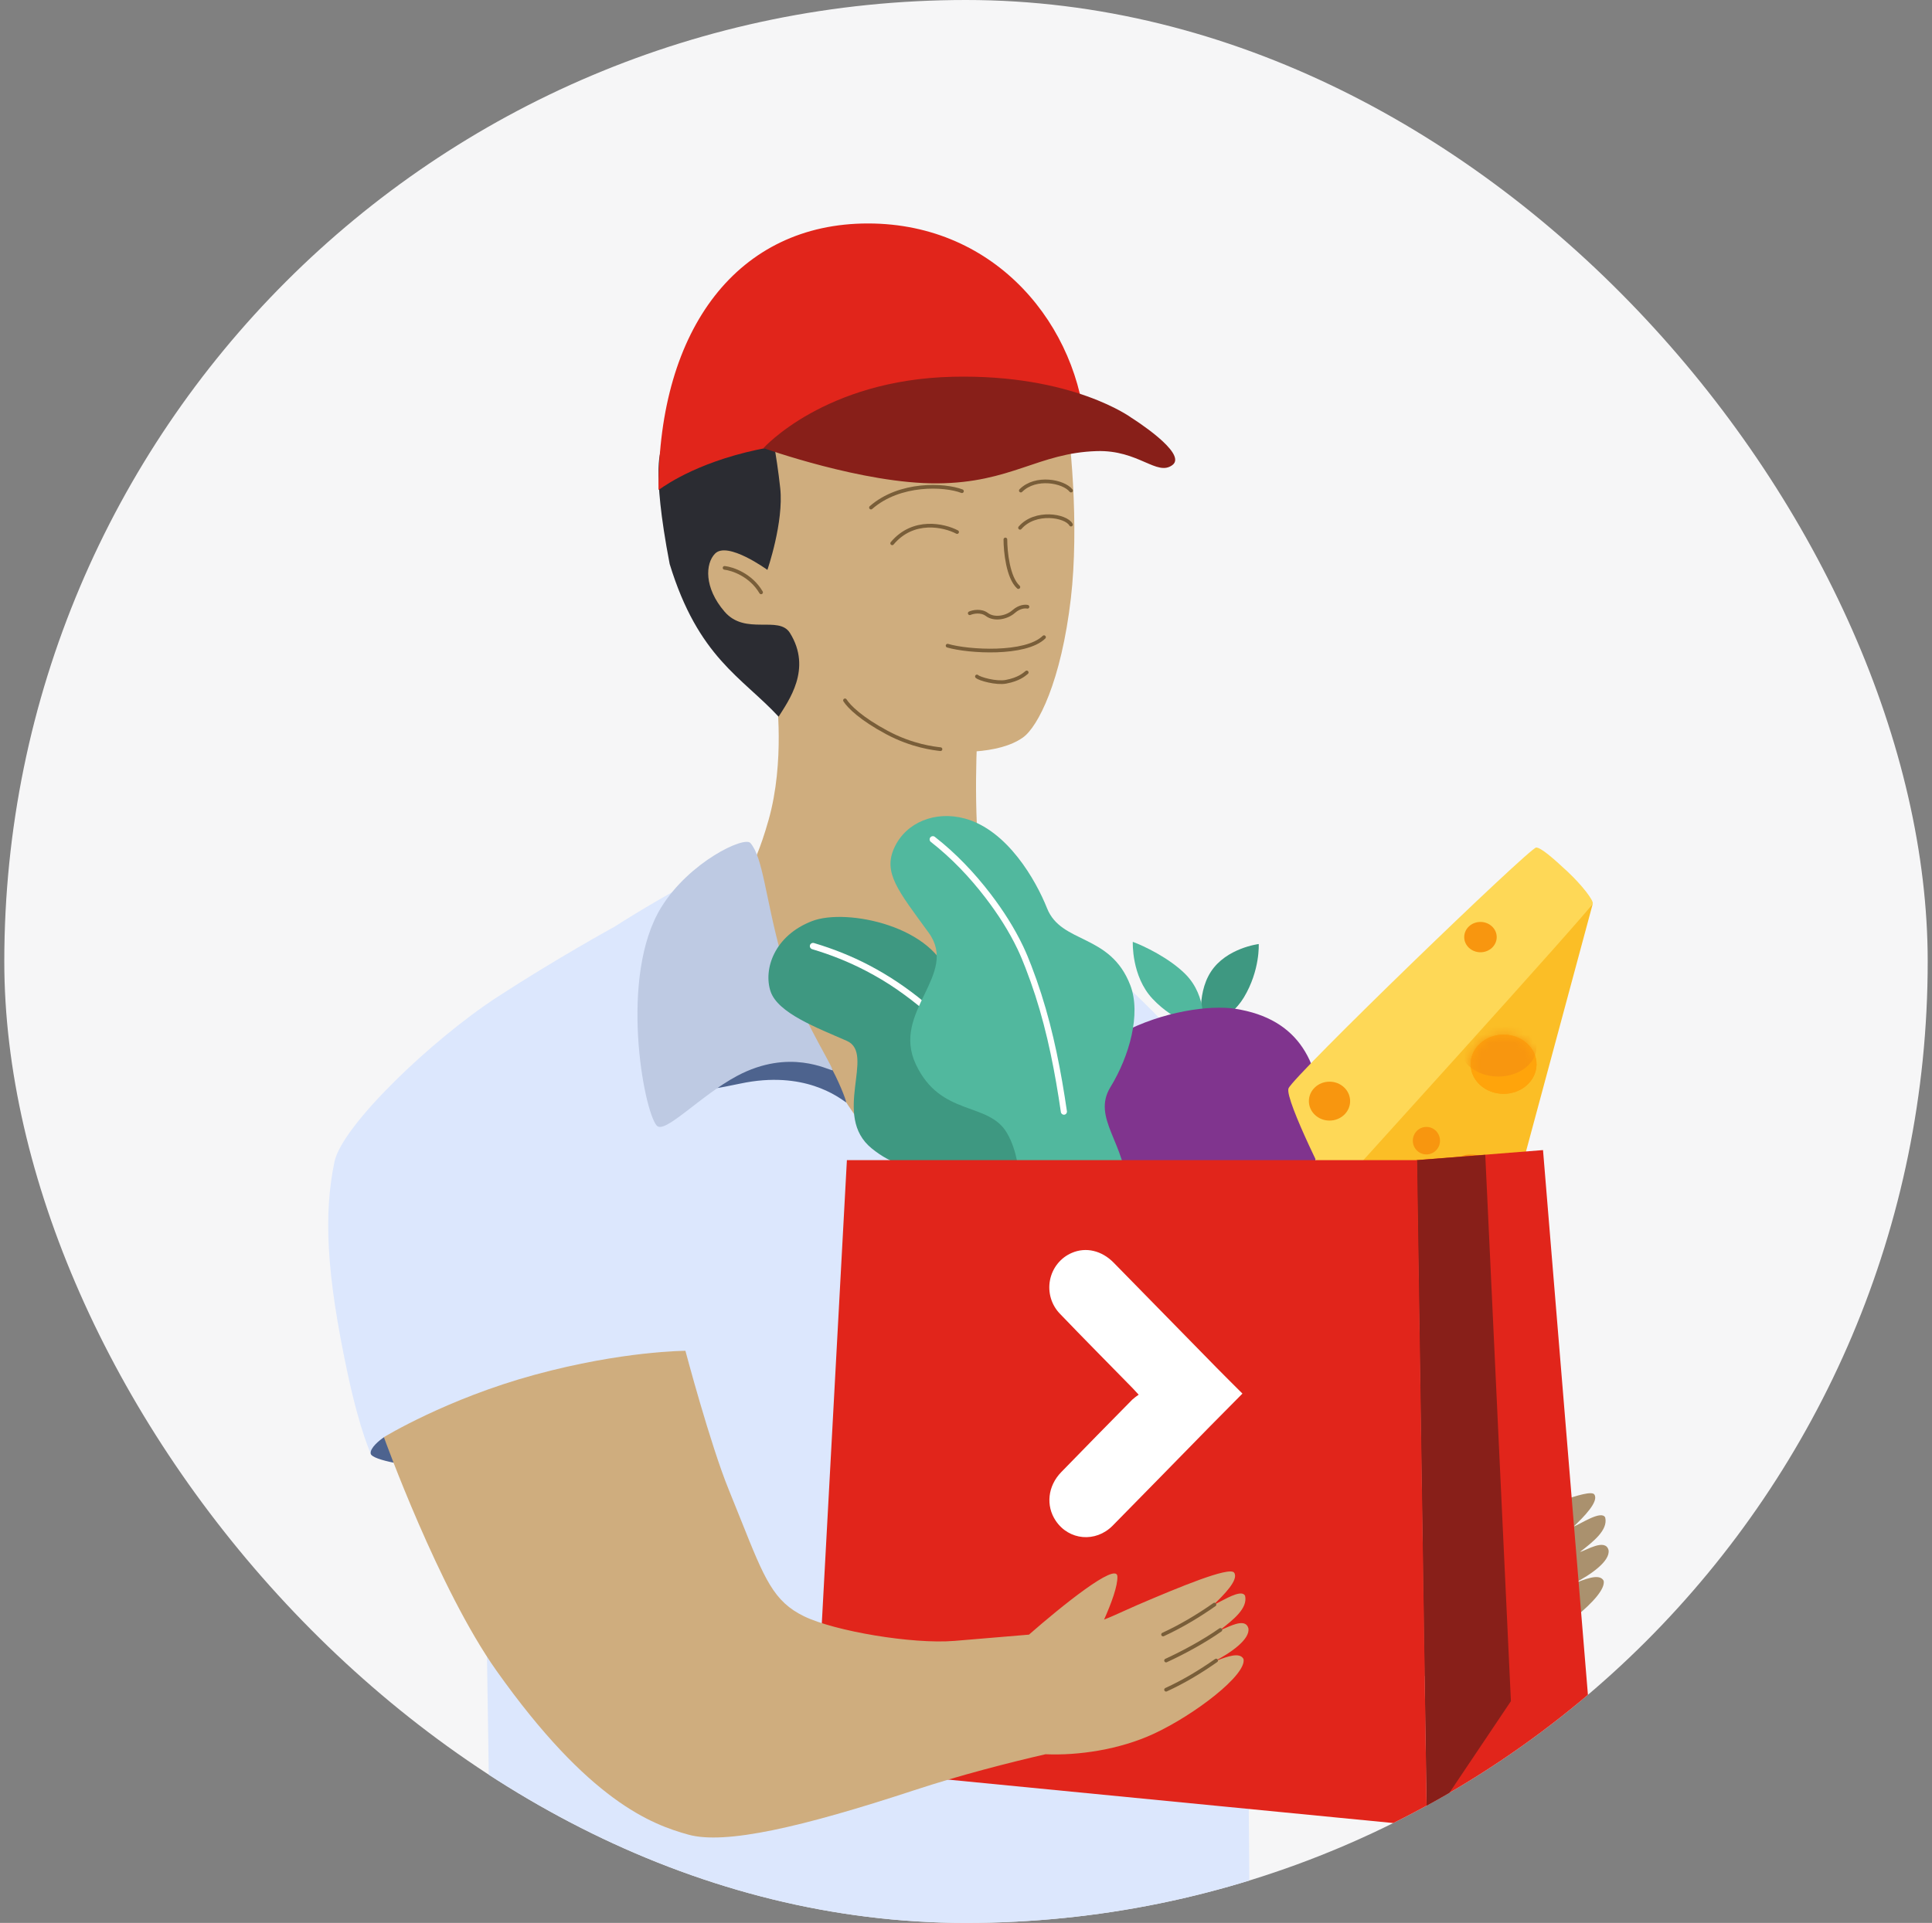 <svg width="225" height="224" viewBox="0 0 225 224" fill="none" xmlns="http://www.w3.org/2000/svg">
<rect x="0" y="0" width="225" height="224" fill="#808080" stroke="none"/>
<g clip-path="url(#clip0_1396_19452)">
<rect x="0.5" width="224" height="224" rx="112" fill="#F6F6F7"/>
<path d="M157.825 191.263C154.303 195.314 167.325 197.022 176.318 192.848C181.046 190.653 187.146 185.987 186.762 184.145C186.276 183.193 184.434 184.044 183.26 184.469C185.295 183.43 187.551 181.837 187.329 180.562C186.944 179.165 184.721 180.619 184.009 180.785C185.514 179.611 187.288 178.254 186.944 176.777C186.499 175.866 184.009 177.572 183.26 177.834C184.434 176.72 186.252 174.894 185.669 174.084C185.128 173.334 179.27 175.766 174.443 177.834C171.844 178.947 169.737 180.164 166.713 180.562C162.046 181.619 161.348 187.212 157.825 191.263Z" fill="#AA916E"/>
<path d="M86.083 102.776C86.083 102.776 87.563 102.381 89.505 95.532C91.447 88.683 90.418 81.059 90.418 81.059L96.138 77.407L113.942 83.402C113.942 83.402 113.327 91.501 113.942 98.838C114.556 106.173 113.942 107.25 113.942 107.25L116.342 121.248L113.045 142.7L98.691 143.296L86.083 102.776Z" fill="#CFAD7E"/>
<path fill-rule="evenodd" clip-rule="evenodd" d="M107.312 138.971C107.312 138.971 97.636 129.871 94.315 120.076L85.526 100.028C85.526 100.028 78.379 103.588 71.38 108.07L71.376 108.057C71.376 108.057 64.693 111.731 57.971 116.105C50.276 121.112 39.873 131.086 38.958 135.309C37.691 141.363 37.979 148.242 40.461 159.883C41.963 166.93 43.257 169.5 43.257 169.5L57.101 170.843L56.703 192.113L57.288 231.228L145.588 231.369L144.878 137.282C144.878 137.282 145.285 129.846 136.164 119.837C127.043 109.828 114.156 101.783 114.156 101.783C114.156 101.783 113.924 113.464 112.248 125.022C111.642 129.202 107.312 138.971 107.312 138.971Z" fill="#DCE7FD"/>
<path d="M85.297 107.414C84.677 106.446 85.284 101.36 80.596 105.519C73.428 111.878 76.779 124.197 78.11 126.224C78.909 127.442 81.046 127.323 86.229 126.224C93.663 124.649 97.673 127.833 98.548 128.429C98.548 128.128 97.596 125.712 96.539 123.893C94.824 120.94 92.248 118.028 92.248 113.56C86.229 110.185 86.564 109.39 85.297 107.414Z" fill="#4D638E"/>
<path d="M110.065 96.589C111.622 96.569 118.452 100.402 122.549 107.219C126.862 114.86 125.745 124.121 125.312 125.328C124.936 126.378 123.001 122.54 117.955 121.277C113.162 120.077 112.854 121.862 112.129 121.312C111.281 120.667 113.513 116.38 112.879 110.247C112.295 104.599 108.666 96.607 110.065 96.589Z" fill="#BECAE3"/>
<path d="M87.394 98.205C86.673 97.366 80.266 100.425 77.018 105.677C72.052 113.709 74.947 129.37 76.482 131.12C77.405 132.171 81.581 127.604 85.842 125.332C91.952 122.074 96.484 124.682 96.974 124.682C96.671 123.578 92.759 117.757 90.957 111.172C89.113 104.432 88.865 99.918 87.394 98.205Z" fill="#BECAE3"/>
<path d="M140.033 119.888C140.033 119.888 139.222 115.976 141.013 113.208C142.813 110.426 146.591 109.97 146.591 109.97C146.591 109.97 146.762 113.025 144.867 116.181C143.203 118.953 140.033 119.888 140.033 119.888Z" fill="#3E9881"/>
<path d="M131.925 109.715C131.925 109.715 131.749 113.702 134.222 116.345C136.799 119.098 140.105 119.888 140.105 119.888C140.105 119.888 140.683 116.117 138.051 113.476C136.183 111.602 133.163 110.16 131.925 109.715Z" fill="#51B89E"/>
<path d="M124.443 130.739C124.443 126.016 126.38 122.606 130.587 120.363C135.391 117.804 140.913 117.054 143.847 117.511C151.373 118.682 153.935 123.889 153.935 131.276C153.935 138.662 146.796 142.698 138.553 142.698C130.311 142.698 124.443 138.126 124.443 130.739Z" fill="#80348E"/>
<path d="M89.735 115.472C88.896 112.927 90.146 109.002 94.576 107.296C98.619 105.739 109.047 107.926 110.594 114.113C112.141 120.3 119.291 116.391 121.746 119.685C123.892 122.564 123.293 123.104 122.886 127.337C122.479 131.57 126.793 132.303 129.073 137.024C131.352 141.746 133.143 146.223 127.038 145.979C120.932 145.734 121.201 139.468 116.262 137.619C109.261 134.998 106.275 137.619 101.537 133.793C96.8 129.967 102.022 122.744 98.619 121.25C95.178 119.739 90.574 118.018 89.735 115.472Z" fill="#3E9881"/>
<path d="M94.796 109.855C94.598 109.796 94.389 109.907 94.33 110.105C94.271 110.304 94.387 110.512 94.585 110.571C96.756 111.215 98.861 112.055 100.868 113.104C102.071 113.732 103.244 114.428 104.363 115.197C105.552 116.013 106.696 116.888 107.788 117.83C113.977 123.169 118.375 130.277 121.518 137.755C121.594 137.936 121.804 138.024 121.985 137.948C122.165 137.872 122.25 137.663 122.174 137.482C118.411 128.527 112.808 119.995 104.645 114.489C103.54 113.743 102.392 113.057 101.211 112.44C99.162 111.368 97.012 110.513 94.796 109.855Z" fill="white"/>
<path d="M104.17 98.709C105.545 95.773 108.939 94.418 112.366 95.352C117.334 96.705 120.644 102.552 121.941 105.808C123.61 110 129.319 108.698 131.642 114.79C132.904 118.099 131.542 123.016 129.319 126.642C127.097 130.267 131.214 133.302 131.192 138.545C131.17 143.788 128.391 147.465 123.011 144.568C117.632 141.672 119.788 136.286 117.267 131.977C115.109 128.287 109.54 130.131 106.653 123.973C103.767 117.815 111.729 113.562 108.15 108.646C104.571 103.729 102.796 101.645 104.17 98.709Z" fill="#51B89E"/>
<path d="M108.592 97.408C108.497 97.419 108.41 97.467 108.346 97.548C108.219 97.712 108.244 97.949 108.408 98.076C110.812 99.953 112.926 102.177 114.778 104.596C116.206 106.461 117.494 108.453 118.506 110.575C118.85 111.295 119.15 112.034 119.439 112.778C119.85 113.841 120.232 114.916 120.582 116.001C122.004 120.414 122.88 124.965 123.549 129.546C123.578 129.74 123.76 129.878 123.954 129.85C124.148 129.821 124.281 129.639 124.253 129.445C123.579 124.824 122.693 120.234 121.267 115.781C120.916 114.682 120.535 113.595 120.12 112.519C119.827 111.757 119.52 111.001 119.17 110.263C118.14 108.093 116.829 106.051 115.372 104.143C113.484 101.672 111.322 99.399 108.869 97.483C108.788 97.419 108.688 97.396 108.592 97.408Z" fill="white"/>
<path d="M185.501 105.249L174.276 146.906L154.815 139.042L185.501 105.249Z" fill="#FBBE26"/>
<path d="M150.056 126.794C150.507 125.448 178.158 98.727 178.903 98.728C179.452 98.728 180.881 99.968 182.547 101.525C184.286 103.151 185.563 104.869 185.498 105.238C185.396 105.814 155.198 139.094 155.198 139.094C155.198 139.094 149.604 128.139 150.056 126.794Z" fill="#FED857"/>
<path d="M164.538 132.877C164.538 133.762 165.246 134.479 166.12 134.479C166.995 134.479 167.703 133.762 167.703 132.877C167.703 131.993 166.995 131.275 166.12 131.275C165.246 131.275 164.538 131.993 164.538 132.877Z" fill="#F8960F"/>
<path d="M152.432 128.271C152.432 129.522 153.508 130.537 154.834 130.537C156.16 130.537 157.235 129.522 157.235 128.271C157.235 127.019 156.16 126.004 154.834 126.004C153.508 126.004 152.432 127.019 152.432 128.271Z" fill="#F8960F"/>
<path d="M170.522 109.163C170.522 110.139 171.369 110.93 172.414 110.93C173.458 110.93 174.306 110.139 174.306 109.163C174.306 108.187 173.458 107.396 172.414 107.396C171.369 107.396 170.522 108.187 170.522 109.163Z" fill="#F8960F"/>
<path d="M168.338 137.661C168.338 139.419 169.65 140.844 171.268 140.844C172.886 140.844 174.198 139.419 174.198 137.661C174.198 135.903 172.886 134.478 171.268 134.478C169.65 134.478 168.338 135.903 168.338 137.661Z" fill="#F8960F"/>
<path d="M171.269 123.972C171.269 122.068 172.987 120.524 175.107 120.524C177.226 120.524 178.944 122.068 178.944 123.972C178.944 125.876 177.226 127.42 175.107 127.42C172.987 127.42 171.269 125.876 171.269 123.972Z" fill="#FFA40B"/>
<path d="M171.269 123.972C171.269 122.068 172.987 120.524 175.107 120.524C177.226 120.524 178.944 122.068 178.944 123.972C178.944 125.876 177.226 127.42 175.107 127.42C172.987 127.42 171.269 125.876 171.269 123.972Z" fill="#FFA40B"/>
<mask id="mask0_1396_19452" style="mask-type:luminance" maskUnits="userSpaceOnUse" x="171" y="120" width="8" height="8">
<path d="M171.269 123.972C171.269 122.068 172.987 120.524 175.107 120.524C177.226 120.524 178.944 122.068 178.944 123.972C178.944 125.876 177.226 127.42 175.107 127.42C172.987 127.42 171.269 125.876 171.269 123.972Z" fill="white"/>
</mask>
<g mask="url(#mask0_1396_19452)">
<path d="M170.021 121.957C170.021 120.053 172.019 118.509 174.483 118.509C176.948 118.509 178.946 120.053 178.946 121.957C178.946 123.861 176.948 125.405 174.483 125.405C172.019 125.405 170.021 123.861 170.021 121.957Z" fill="#F8960F"/>
</g>
<path d="M164.99 135.144L179.699 133.973L185.502 204.395L166.18 212.746L164.99 135.144Z" fill="#E1251B"/>
<path d="M172.973 134.524L175.96 198.168L166.178 212.746L165.001 135.144L172.973 134.524Z" fill="#881F19"/>
<path d="M98.629 135.146H165.033L166.177 212.748L94.804 205.784L98.629 135.146Z" fill="#E1251B"/>
<path d="M144.694 162.339C143.375 163.672 142.133 164.915 140.902 166.17C137.125 170.023 133.362 173.888 129.575 177.728C127.594 179.725 124.485 179.443 122.948 177.15C121.773 175.397 122.019 173.102 123.593 171.486C126.342 168.659 129.1 165.844 131.866 163.042C132.102 162.834 132.35 162.642 132.609 162.466C132.287 162.118 132.088 161.893 131.879 161.68C129.07 158.808 126.235 155.956 123.454 153.054C122.446 152.026 122.006 150.551 122.283 149.123C122.56 147.695 123.517 146.502 124.833 145.945C126.464 145.244 128.306 145.671 129.694 147.085C133.705 151.177 137.716 155.272 141.727 159.369C142.684 160.346 143.658 161.304 144.694 162.339Z" fill="white"/>
<path d="M98.297 85.627C98.297 85.627 113.556 89.882 119.137 85.906C120.876 84.666 123.589 79.389 124.716 69.675C125.676 61.411 124.744 50.553 123.75 45.798C123.456 44.391 113.77 37.886 113.105 37.791C98.459 35.699 85.382 36.336 85.382 36.336L78.995 65.172L83.112 74.277L92.879 80.1L98.297 85.627Z" fill="#CFAD7E"/>
<path d="M112.029 57.219C109.994 56.435 104.788 56.194 101.434 59.127" stroke="#795E39" stroke-width="0.431" stroke-linecap="round"/>
<path d="M111.463 61.977C109.97 61.193 106.367 60.357 103.904 63.29" stroke="#795E39" stroke-width="0.431" stroke-linecap="round"/>
<path d="M124.732 57.148C123.879 56.058 120.617 55.413 118.886 57.148" stroke="#795E39" stroke-width="0.431" stroke-linecap="round"/>
<path d="M124.725 61.111C124.144 60.05 120.555 59.443 118.794 61.482" stroke="#795E39" stroke-width="0.431" stroke-linecap="round"/>
<path d="M89.701 49.447C89.701 49.447 90.436 52.892 90.865 56.86C91.294 60.828 89.371 66.386 89.371 66.386C89.371 66.386 84.734 63.007 83.275 64.49C82.146 65.638 81.964 68.447 84.385 71.254C86.806 74.062 90.699 71.651 91.994 73.73C94.621 77.942 91.788 81.691 90.677 83.487C86.393 78.87 81.326 76.603 77.99 65.702C75.766 54.118 77.063 52.265 77.063 52.265L89.701 49.447Z" fill="#2B2C32"/>
<path d="M101.083 26.031C86.03 26.031 76.687 38.171 76.687 57.069C76.687 57.154 79.904 54.428 86.879 52.691C93.205 51.116 103.065 50.522 108.114 50.468C115.779 50.385 121.367 51.293 124.059 52.374C125.626 53.003 126.449 50.514 126.446 50.454C125.688 38.116 116.135 26.031 101.083 26.031Z" fill="#E1251B"/>
<path d="M88.917 52.196C88.917 52.196 96.047 44.232 110.974 43.889C124.934 43.569 131.795 48.685 131.795 48.685C131.795 48.685 138.355 52.796 136.549 54.166C134.743 55.537 132.62 52.397 127.726 52.548C120.907 52.759 117.772 56.243 109.168 56.307C100.564 56.371 88.917 52.196 88.917 52.196Z" fill="#881F19"/>
<path d="M43.17 169.326C43.078 168.68 44.188 167.77 44.755 167.396C46.829 167.396 51.007 170.766 49.595 170.824C48.183 170.882 43.285 170.133 43.17 169.326Z" fill="#4D638F"/>
<path d="M117.087 62.843C117.087 64.234 117.389 67.29 118.599 68.388" stroke="#795E39" stroke-width="0.431" stroke-linecap="round"/>
<path d="M112.937 71.437C113.317 71.272 114.248 71.07 114.931 71.582C115.785 72.222 117.228 71.969 118.065 71.231C118.735 70.641 119.408 70.621 119.66 70.684" stroke="#795E39" stroke-width="0.431" stroke-linecap="round"/>
<path d="M110.356 75.216C112.779 75.926 119.442 76.317 121.585 74.224" stroke="#795E39" stroke-width="0.431" stroke-linecap="round"/>
<path d="M113.772 78.801C114.075 79.088 116.026 79.632 117.155 79.419C118.645 79.137 119.268 78.587 119.571 78.332" stroke="#795E39" stroke-width="0.431" stroke-linecap="round"/>
<path fill-rule="evenodd" clip-rule="evenodd" d="M79.824 157.356C79.824 157.356 82.702 168.225 84.878 173.552C85.416 174.87 85.894 176.068 86.33 177.159C89.027 183.914 90.084 186.563 93.657 188.289C97.223 190.012 106.251 191.551 111.166 191.146C115.338 190.803 118.063 190.572 119.834 190.419C123.575 187.142 130.035 181.917 130.13 183.625C130.189 184.701 129.436 186.751 128.582 188.665C129.373 188.357 130.137 188.009 130.922 187.652C131.435 187.419 131.957 187.182 132.5 186.949C137.327 184.881 143.186 182.449 143.726 183.199C144.31 184.009 142.491 185.835 141.317 186.949C141.508 186.882 141.811 186.722 142.165 186.535C143.201 185.988 144.669 185.213 145.001 185.892C145.34 187.347 143.625 188.684 142.135 189.846L142.066 189.9C142.233 189.861 142.483 189.751 142.772 189.624C143.719 189.209 145.091 188.607 145.386 189.677C145.609 190.952 143.352 192.545 141.317 193.584C141.456 193.534 141.603 193.478 141.756 193.419C142.906 192.983 144.391 192.42 144.819 193.26C145.204 195.102 139.103 199.768 134.375 201.963C130.363 203.825 125.549 204.517 121.76 204.351C117.469 205.342 111.857 206.772 106.466 208.545C93.3 212.875 84.433 214.902 80.169 213.717C75.863 212.522 68.597 209.816 57.834 194.641C51.077 185.113 44.708 167.415 44.708 167.415C44.708 167.415 52.024 162.937 62.276 160.147C72.527 157.356 79.824 157.356 79.824 157.356Z" fill="#CFAD7E"/>
<path d="M142.126 189.869C140.23 191.201 137.844 192.494 135.8 193.435M141.436 186.916C139.54 188.248 137.496 189.462 135.451 190.403M141.632 193.435C139.736 194.767 137.844 195.894 135.8 196.835" stroke="#795E39" stroke-width="0.431" stroke-linecap="round"/>
<path d="M109.528 87.27C108.808 87.188 106.238 86.912 103.273 85.32C100.309 83.728 98.882 82.333 98.408 81.586" stroke="#795E39" stroke-width="0.431" stroke-linecap="round"/>
<path d="M84.385 66.151C85.304 66.254 87.44 66.97 88.635 69.004" stroke="#795E39" stroke-width="0.431" stroke-linecap="round"/>
</g>
<defs>
<clipPath id="clip0_1396_19452">
<rect x="0.5" width="224" height="224" rx="112" fill="white"/>
</clipPath>
</defs>
</svg>
